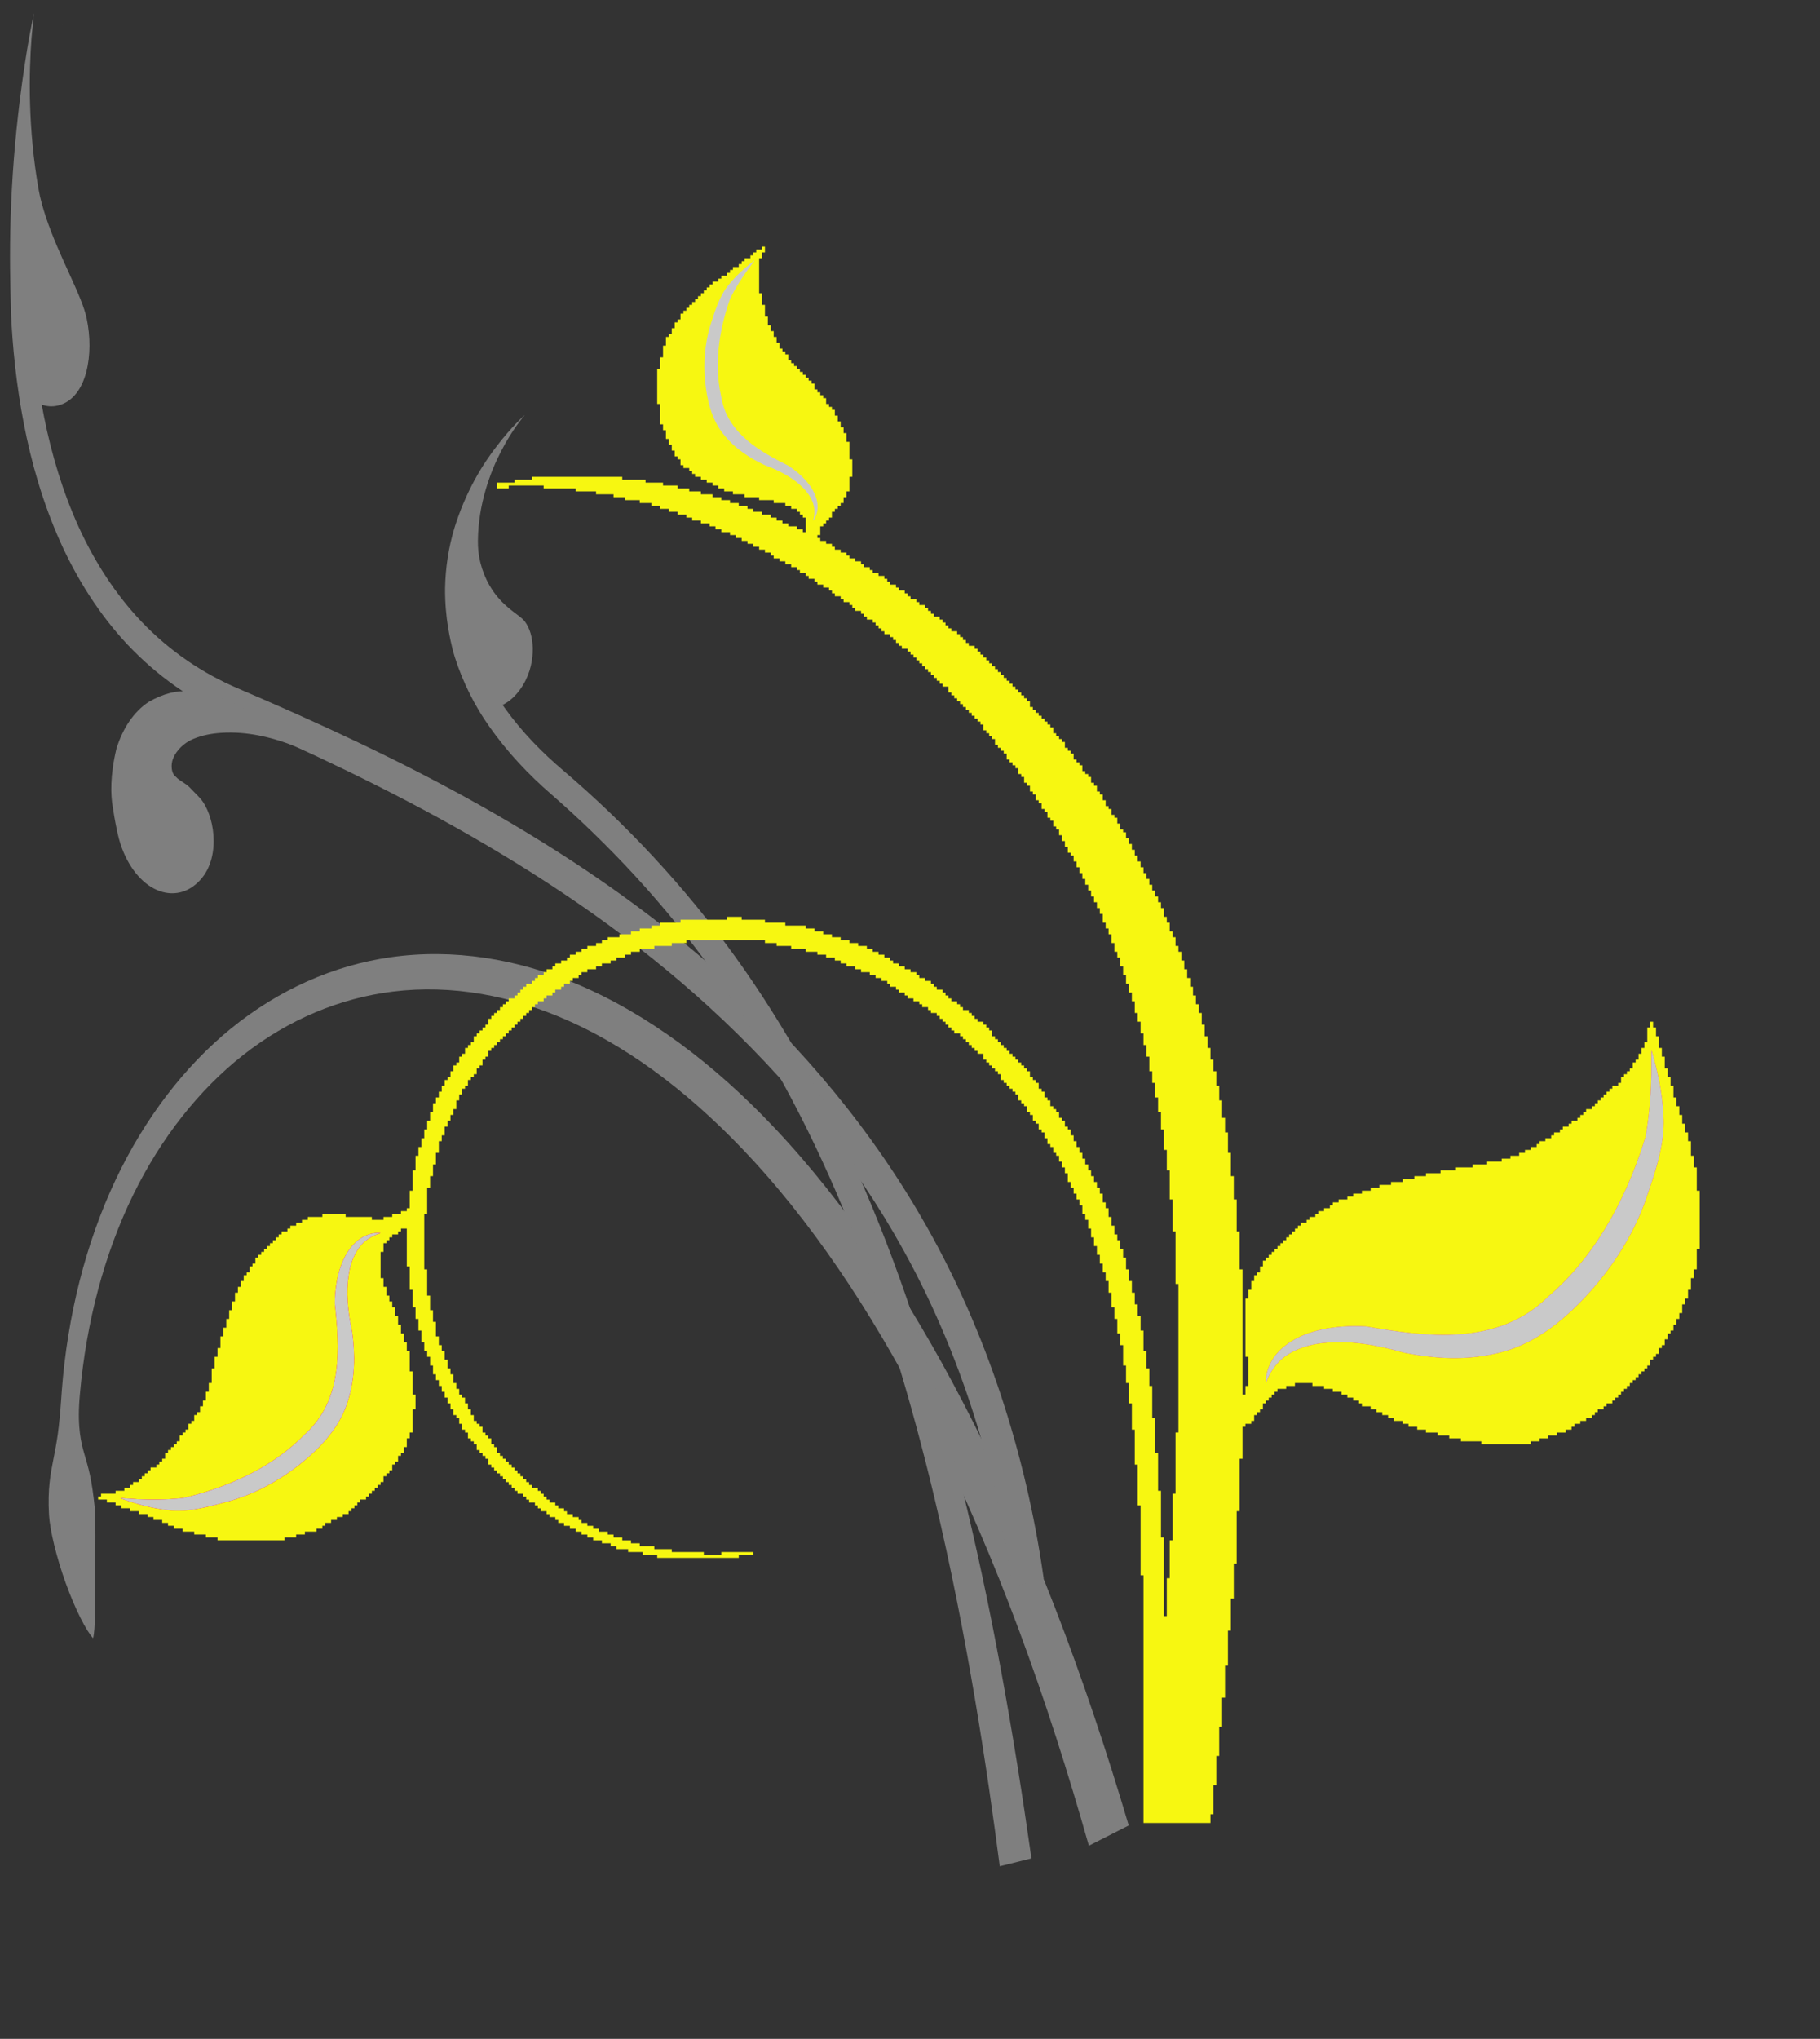 <?xml version="1.0"?><svg width="692.965" height="775.797" xmlns="http://www.w3.org/2000/svg" xmlns:xlink="http://www.w3.org/1999/xlink">
 <rect width="100%" height="100%" fill="#333333" stroke="none"/>
 <title>Yellow branch</title>
 <defs>
  <clipPath id="clipPath29617" clipPathUnits="userSpaceOnUse">
   <path id="path29619" clip-rule="evenodd" d="m4317.43,4855.2c-54.44,0 -98.56,44.12 -98.56,98.58l0,929.99c0,54.46 44.12,98.59 98.56,98.59l445.73,0c54.42,0 98.57,-44.13 98.57,-98.59l0,-929.99c0,-54.46 -44.15,-98.58 -98.57,-98.58l-445.73,0z"/>
  </clipPath>
  <clipPath id="clipPath29973" clipPathUnits="userSpaceOnUse">
   <path id="path29975" clip-rule="evenodd" d="m4894.984,7171.312c55.17,0.08 99.91,-44.57 100,-99.74l1.16,-942.23c0.07,-55.14 -44.58,-99.9 -99.74,-99.98l-451.57,-0.56c-55.16,-0.08 -99.92,44.6 -99.99,99.74l-1.17,942.23c-0.05,55.15 44.59,99.92 99.76,99.98l451.55,0.56z"/>
  </clipPath>
  <clipPath id="clipPath29979" clipPathUnits="userSpaceOnUse">
   <path id="path29981" d="m4871.584,6374.723c-5.16,6.38 -10.4,11.61 -17.99,14.98c-12.26,5.47 -26.27,4.63 -38.01,-1.75c-3.94,-2.13 -6.35,-4.6 -8.82,-8.48c-4.17,-6.56 -6.95,-14.67 -8.05,-22.36c-0.78,-5.48 -1.58,-12.91 -7.88,-14.99c-1.43,-0.49 -3.17,-0.25 -4.84,-0.12c19.7,39.2 23.78,78.79 17.01,106.62c-0.45,0.08 2.3,-15.67 -3.33,-42.49c-5.44,-26.63 -21.36,-63.74 -53.18,-99.17c-30.86,-35.85 -78.18,-68.31 -136.49,-81.78c-58.13,-14.3 -123.65,-12.43 -189.17,-6.96c-5.22,0.44 -10.43,0.89 -15.65,1.35c28.36,0.36 57.28,1.73 86.44,4.84c30.88,3.91 62.33,11.79 89.71,28.17c27.18,16.34 49.85,40.35 62.59,69.01c12.68,28.54 14.04,61.64 2.89,89.44c-10.98,27.87 -33.45,49.31 -58.63,59.67c-11.47,4.7 -23.04,7.29 -34.35,8.16c-0.32,2.9 -2.66,5.9 -3.02,9.05c-0.04,0.38 -0.05,0.76 -0.04,1.13c0.63,11.61 4.84,19.02 -2.4,29.85c-2.77,4.14 -6.15,7.81 -9.87,11c-8.04,6.85 -18.47,9.92 -28.19,12.93c-11.15,3.44 -18.48,3.83 -24.02,7.02c-9.45,5.42 -31.46,22 -30.25,35.19c-2.21,-9.32 -7.6,-18.77 -10.65,-28.1c-3.57,-10.86 -5.71,-20.94 -3.93,-32.36c2.87,-18.48 14.45,-34.24 30.77,-43.16c5.46,-2.99 10.18,-3.94 16.59,-3.88c10.82,0.09 22.43,2.96 32.25,7.47c6.97,3.21 16.26,7.88 23.48,2.12c2.39,-1.94 3.42,-5.71 5.48,-8.03c-38.24,1.69 -73.13,-16.02 -91.79,-38.11c-26.43,-30.39 -24.77,-64.18 -21.17,-79.78c0.65,-0.13 -3.88,14.29 2.03,38.72c5.45,23.87 28.62,56.93 70.77,69.55c20.53,6.24 45.07,7.38 68.64,-0.67c23.45,-7.85 45.41,-25.4 58.07,-49.61c12.84,-24.09 15.15,-54.43 6.37,-82.06c-8.55,-27.79 -28.06,-52.27 -52.01,-70.2c-49.48,-36.46 -115.25,-39.12 -174.71,-40.6c-30.1,-1.14 -59.63,-0.58 -88.31,0.37c-35.1,3.02 -70.16,5.28 -104.71,4.67c-66.06,-1.1 -127.96,-21.12 -174.61,-51.94c-46.49,-30.56 -78.47,-72.13 -87.26,-110.06c-8.58,-37.34 -4.31,-62.99 -2.78,-73.51c0.2,0 -0.01,13.4 2.75,37.22c2.62,23.46 11.54,59.09 40.63,89.59c27.78,31.03 70.09,58.71 121.2,74.28c25.46,8.02 53.03,12.9 81.51,14.6c28.44,1.24 58.39,-0.41 88.51,-2.74c60.43,-4.76 122.97,-13.64 185.96,-15.59c0.43,-0.01 0.84,-0.01 1.25,-0.03c1.83,-5.07 9.3,-6.71 12.38,-11.1c7.28,-10.39 0.05,-22.68 -4.94,-31.92c-7.08,-13.04 -12.05,-28.65 -13.14,-43.45c-0.64,-8.75 0.25,-15.29 3.85,-23.02c10.71,-23.13 31.25,-40.37 56.26,-45.93c15.48,-3.47 29.45,-1.44 44.61,2.46c13.03,3.35 26.41,9.89 39.34,12.07c-18.12,-0.45 -38.81,31.1 -45.4,44.52c-3.85,7.87 -3.72,17.92 -7.44,33.48c-3.25,13.55 -6.5,28.08 -15.16,39.69c-4.01,5.37 -8.76,10.34 -14.17,14.49c-14.14,10.86 -24.66,5.74 -40.59,5.94c-0.53,0.01 -1.05,0.07 -1.54,0.14c-2.08,0.38 -4.1,1.4 -6.02,2.43c59.69,-1.19 120.67,5.37 172.88,29.4c55.28,24.67 95.24,67.61 119.27,109.44c1.38,2.41 2.7,4.82 3.95,7.23c1.47,-0.26 3.05,-0.38 4.37,-1.03c0.24,-0.12 0.47,-0.27 0.7,-0.43c6.74,-4.9 9.58,-10.33 18.93,-10.19c3.57,0.08 7.13,0.67 10.49,1.68c7.26,2.19 13.18,7.27 18.78,11.96c6.41,5.38 9.5,9.65 13.58,11.76c6.97,3.6 25.52,10.4 33.03,4.55c-4.78,4.94 -8.35,11.88 -12.81,17.36"/>
  </clipPath>
  <clipPath id="clipPath29995" clipPathUnits="userSpaceOnUse">
   <path id="path29997" clip-rule="evenodd" d="m4894.984,7171.312c55.17,0.08 99.91,-44.57 100,-99.74l1.16,-942.23c0.07,-55.14 -44.58,-99.9 -99.74,-99.98l-451.57,-0.56c-55.16,-0.08 -99.92,44.6 -99.99,99.74l-1.17,942.23c-0.05,55.15 44.59,99.92 99.76,99.98l451.55,0.56z"/>
  </clipPath>
  <clipPath id="clipPath30289" clipPathUnits="userSpaceOnUse">
   <path id="path30291" clip-rule="evenodd" d="m4575.796,7116.814c55.17,0.08 99.91,-44.57 100,-99.74l1.16,-942.23c0.07,-55.14 -44.58,-99.9 -99.74,-99.98l-451.57,-0.56c-55.16,-0.08 -99.92,44.6 -99.99,99.74l-1.17,942.23c-0.05,55.15 44.59,99.92 99.76,99.98l451.55,0.56z"/>
  </clipPath>
  <clipPath id="clipPath30295" clipPathUnits="userSpaceOnUse">
   <path id="path30297" d="m4412.417,6332.744c3.01,-1.79 6.48,-2.06 9.7,-3.62c-1.02,2.55 -0.62,5.41 0.32,8.08c0.09,-1.23 0.4,-2.44 0.96,-3.59c2.65,-5.48 9.42,-6.99 13.66,-10.93c0.6,5.5 5.58,9.39 4.52,15.21c-1.21,6.85 -9.19,5.35 -12.17,10.26c1.2,-0.7 2.5,-1.43 3.89,-2.18c6.45,-3.41 12,-5.58 12.41,-4.84c0.39,0.75 -4.52,4.14 -10.97,7.58c-1.39,0.72 -2.71,1.41 -3.94,1.99c5.7,0.25 8.91,-7.19 15.28,-4.37c5.42,2.39 5.84,8.68 10.07,12.26c-5.63,1.32 -10.66,6.08 -16.69,5.21c-1.25,-0.18 -2.45,-0.6 -3.55,-1.19c1.71,2.25 3.87,4.18 6.55,4.78c-3.09,1.77 -5.25,4.5 -8.42,5.99c-3.08,1.45 -6.58,2.59 -9.62,3.72c0.33,-4.58 -3.72,-8.84 -3.75,-13.42c0,-2.52 2.95,-8.69 6.07,-11.16c-1.88,0.75 -3.32,1.18 -3.99,1.18c-0.26,0.22 -0.56,0.43 -0.94,0.63c-0.55,0.3 -1.07,0.47 -1.44,0.5l-8,6.2l-0.09,-0.12l7.84,-6.08c-0.11,-0.01 -0.18,-0.05 -0.2,-0.13c-0.03,-0.01 -0.03,-0.07 0,-0.13l-9.37,3.1l-0.05,-0.13l9.48,-3.15c0.2,-0.3 0.69,-0.71 1.32,-1.03c0.5,-0.28 0.99,-0.45 1.35,-0.5c0.52,-0.58 1.61,-1.44 3.09,-2.43c-3.78,1.27 -10.63,0.25 -12.72,-1.18c-3.81,-2.57 -5.07,-8.33 -9.06,-10.61c2.66,-1.88 5.54,-4.16 8.46,-5.9zm17,18.75c-0.03,-0.04 -0.06,-0.07 -0.09,-0.11c-0.06,0.04 -0.12,0.04 -0.18,0.08c0.09,0 0.18,0 0.27,0.03zm-1.39,-2.52c0,-0.05 -0.03,-0.12 -0.04,-0.18c-0.06,0.11 -0.11,0.22 -0.2,0.32c0.09,-0.04 0.15,-0.1 0.24,-0.14"/>
  </clipPath>
  <symbol id="svg_12" height="480" width="640">
   <title>branch</title>
   <g>
    <title>Layer 1</title>
    <g id="svg_11" display="inline" opacity="0.705"/>
    <g id="svg_10" display="inline"/>
    <g id="svg_5" display="inline">
     <path d="m27.688,369.399c-0.48,-3.546 -0.982,-6.066 -1.55,-8.095c-0.567,-2.028 -1.193,-3.563 -1.787,-5.121c-0.594,-1.558 -1.156,-3.141 -1.513,-5.268c-0.357,-2.127 -0.519,-4.804 -0.152,-8.504c0.052,-0.493 0.107,-0.985 0.165,-1.477c2.05,-17.459 7.936,-34.466 17.434,-49.099c9.093,-14.03 21.482,-25.885 35.788,-34.405c14.84,-8.848 31.759,-14.113 48.948,-15.715c19.201,-1.8 38.762,0.986 57.11,7.138c22.01,7.375 42.3,19.603 60.355,34.437c0,0 0,0 0,0c22.799,18.741 42.039,41.683 58.502,66.416c21.248,31.943 37.796,66.937 51.297,103.052l13.019,-5.01c-14.34,-36.643 -31.929,-72.255 -54.324,-104.828c-17.342,-25.238 -37.727,-48.688 -61.822,-67.904c0,0 0,0 0,0c-19.094,-15.234 -40.668,-27.701 -64.098,-35.18c-19.562,-6.24 -40.409,-8.821 -60.914,-6.599c-18.368,2 -36.323,7.938 -52.062,17.648c-15.169,9.369 -28.133,22.207 -37.574,37.288c-9.84,15.744 -15.751,33.762 -17.599,52.125c-0.052,0.517 -0.1,1.034 -0.146,1.551c-0.346,3.813 -0.708,6.696 -1.144,9.1c-0.436,2.405 -0.938,4.329 -1.426,6.2c-0.489,1.871 -0.964,3.689 -1.271,5.878c-0.307,2.188 -0.451,4.75 -0.186,8.077c0.137,1.723 0.727,4.353 1.683,7.338c0.956,2.985 2.283,6.32 3.795,9.485c1.512,3.166 3.207,6.161 4.795,8.551c1.588,2.391 3.063,4.18 4.106,5.001c0.399,-1.04 0.559,-3.208 0.634,-5.952c0.074,-2.744 0.071,-6.065 0.082,-9.43c0.011,-3.365 0.038,-6.772 0.045,-9.719c0.01,-2.946 -0.012,-5.434 -0.19,-6.982z" id="svg_9" fill-rule="evenodd" fill="#7f7f7f"/>
     <path d="m0.3,73.731c-0.01,-0.479 -0.025,-1.067 -0.047,-1.752c-0.069,-2.141 -0.191,-5.239 -0.236,-8.961c-0.045,-3.722 -0.01,-8.068 0.187,-12.698c0.195,-4.63 0.551,-9.544 1.058,-14.402c0.507,-4.858 1.163,-9.66 1.88,-14.078c0,0 0,0 0,0c1.024,-6.339 2.198,-11.964 3.122,-15.926c0.936,-3.681 1.501,-5.913 1.501,-5.913c0,-0.001 0,-0.002 0,-0.001c0,0 0,0 0,0c0.001,0 0,0.001 0,0.001c0,0 0,0.001 0,0.001c14.288,4.175 14.281,4.173 -0.01,-0.002c0.075,0.028 -0.273,2.267 -0.727,6.119c-0.396,3.983 -0.746,9.669 -0.486,16.328c0.25,6.327 1.04,13.608 2.797,21.092c1.013,4.316 3.368,9.28 6.021,14.019c2.654,4.74 5.605,9.243 7.627,13.067c0.929,1.753 1.658,3.366 2.059,4.827c1.203,4.379 1.247,9.146 -0.141,13.161c-0.694,2.008 -1.755,3.833 -3.274,5.294c-1.518,1.461 -3.497,2.562 -6.037,3.016c-1.784,0.318 -3.531,0.224 -5.235,-0.232c0.239,1.004 0.49,2.006 0.754,3.006c2.499,9.467 6.189,18.693 11.285,27.177c5.367,8.92 12.307,16.893 20.47,23.389c9.418,7.47 20.258,12.905 31.559,16.548c0,0 0,0 0,0c26.584,8.603 52.944,17.8 78.563,28.675c27.951,11.869 55.095,25.662 80.1,42.632c25.24,17.139 48.339,37.604 66.436,61.923c19.011,25.512 32.148,55.396 38.006,86.662l-10.351,1.941c-2.07,-11.928 -5.608,-25.449 -11.318,-39.631c-5.71,-14.182 -13.601,-29.02 -24.01,-43.254c-8.008,-11.004 -17.502,-21.692 -28.239,-31.815c-10.736,-10.123 -22.711,-19.681 -35.479,-28.521c-12.003,-8.296 -24.725,-15.946 -37.882,-22.995c-13.157,-7.048 -26.746,-13.496 -40.446,-19.441c-25.997,-11.271 -52.465,-20.628 -77.7,-29.005c-12.376,-4.057 -23.928,-10.14 -33.77,-18.02c-9.155,-7.392 -16.491,-16.179 -21.981,-25.452c-5.704,-9.677 -9.431,-19.608 -11.839,-29.067c-2.519,-9.866 -3.721,-19.205 -4.233,-27.712l0.017,0l0,0l-0,0z" id="svg_8" fill-rule="evenodd" fill="#7f7f7f"/>
     <path d="m98.531,182.872c0,0 -0.733,-0.464 -2.064,-1.269c-1.332,-0.806 -3.264,-1.954 -5.702,-3.285c-2.438,-1.33 -5.383,-2.841 -8.742,-4.331c-3.359,-1.491 -7.133,-2.955 -11.19,-4.197c-3.617,-1.134 -7.875,-1.999 -12.597,-2.208c-3.574,-0.338 -8.104,0.438 -13.033,2.597c-4.896,2.465 -8.418,6.567 -10.451,11.503c-1.058,3.333 -1.531,6.213 -1.655,8.631c-0.123,2.418 0.102,4.373 0.483,5.924c0.592,3.082 1.237,5.333 1.649,6.704c0.858,2.858 2.368,5.617 4.279,7.863c1.912,2.245 4.214,3.982 6.637,5.094c2.423,1.111 4.963,1.615 7.425,1.515c2.461,-0.099 4.846,-0.793 7.026,-2.17c2.178,-1.377 3.657,-3.082 4.589,-4.942c0.931,-1.86 1.315,-3.872 1.313,-5.806c-0.001,-1.934 -0.384,-3.781 -0.989,-5.389c-0.605,-1.608 -1.426,-2.976 -2.388,-4.122c-0.998,-1.19 -2.687,-2.27 -4.515,-3.759c-0.648,-0.502 -1.465,-0.9 -2.273,-1.293c-0.807,-0.393 -1.602,-0.784 -2.168,-1.288c-1.205,-0.557 -1.688,-2.241 -1.201,-3.834c0.38,-1.094 1.17,-2.096 2.141,-2.939c0.971,-0.842 2.119,-1.526 3.254,-2.02c0.456,-0.2 0.915,-0.374 1.37,-0.521c3.015,-0.97 6.197,-1.391 9.162,-1.537c0,0 0,0 0,0c4.345,-0.227 8.465,0.081 12.12,0.606c3.655,0.525 6.849,1.264 9.455,1.97c2.607,0.705 4.631,1.377 5.999,1.843c1.369,0.466 2.085,0.726 2.063,0.661z" id="svg_7" fill-rule="evenodd" fill="#7f7f7f"/>
     <path d="m144.589,157.404c-0.374,-1.196 -1.018,-3.158 -1.571,-5.774c-0.553,-2.616 -1.005,-5.892 -0.953,-9.639c0,0 0,0 0,0c0.062,-2.4 0.331,-4.911 0.843,-7.434c0.512,-2.522 1.267,-5.054 2.252,-7.496c0,0 0,0 0,0c1.748,-4.253 4.018,-8.216 6.472,-11.643c2.454,-3.427 5.078,-6.319 7.448,-8.61c0,0 0,0 0,0c2.356,-2.331 4.523,-4.158 6.099,-5.406c0.796,-0.631 1.482,-1.14 1.964,-1.49c0,0 0,0 0,0c0.243,-0.176 0.456,-0.325 0.605,-0.428c0,0 0,0 0,0c0,0 0,0 0,0c0.093,-0.063 0.177,-0.12 0.235,-0.159c0,0 0,0 0,0c0,0 0,0 0,0c2.031,3.115 3.541,5.431 4.518,6.932c0,0 0,0 0,0c0.892,1.369 1.341,2.059 1.341,2.059c0.143,0.219 0.223,0.342 0.239,0.367c0,0 0,0 0,0c0,0 0,0 0,0c0,0 0,0 0,0c0,0 0,0 0,0c0,0 0,0 0,0c0,0 0,0 0,0c0,0 0,0 0,0c0,0 0,0 0,0c0,0.007 0,0.007 0,0c0,0 0,0 0,0c0,0 0,0 0,0c0,0 0,0 0,0c-0.046,-0.071 -0.575,-0.882 -1.578,-2.422c0,-0 0,-0 0,-0c-1.017,-1.56 -2.521,-3.868 -4.503,-6.908c0,0 0,0 0,0c-0.053,0.048 -0.13,0.115 -0.214,0.189c0,0 0,0 0,0c-0.134,0.126 -0.328,0.302 -0.546,0.511c0,0 0,0 0,0c-0.432,0.413 -1.049,1.008 -1.753,1.757c0,0 0,0 0,0c-1.368,1.452 -3.221,3.584 -5.107,6.37c0,0 0,0 0,0c-1.769,2.564 -3.62,5.783 -5.065,9.544c-1.446,3.761 -2.479,8.069 -2.528,12.494c0,0.441 0,0.882 0.018,1.323c0.067,1.785 0.531,3.749 1.332,5.636c0.801,1.887 1.938,3.69 3.271,5.213c1.701,1.956 3.705,3.472 5.53,4.624c1.825,1.152 3.459,1.952 4.527,2.712c0.293,0.222 0.549,0.443 0.761,0.67c0.743,0.792 1.328,1.709 1.75,2.78c0.422,1.071 0.68,2.3 0.719,3.665c0.039,1.365 -0.143,2.867 -0.642,4.431c-0.499,1.564 -1.314,3.19 -2.583,4.766c-0.614,0.764 -1.337,1.515 -2.186,2.236c-0.367,0.311 -0.74,0.601 -1.122,0.869c0,0 0,0 0,0c-1.053,0.741 -2.164,1.318 -3.329,1.736c0.229,0.249 0.459,0.496 0.691,0.741c5.718,6.067 12.308,11.082 19.12,15.461c20.361,13.143 39.368,28.393 56.031,45.884c16.525,17.334 30.729,36.876 42.527,57.771c0,0 0,0 0,0c13.052,23.108 23.238,47.83 31.522,73.172c9.801,29.994 16.975,60.857 22.815,91.982l-10.351,1.941c-2.043,-11.939 -4.668,-26.001 -8.12,-41.434c-3.453,-15.433 -7.74,-32.233 -13.206,-49.594c-3.755,-11.915 -8.058,-24.09 -13.032,-36.185c-4.974,-12.095 -10.623,-24.107 -17.027,-35.705c-5.706,-10.345 -12.026,-20.375 -18.863,-29.869c-6.837,-9.494 -14.189,-18.451 -21.904,-26.703c0,0 0,0 0,0c-8.63,-9.252 -17.737,-17.652 -26.909,-25.199c-9.173,-7.546 -18.409,-14.239 -27.312,-20.126c0,0 0,0 0,0c-7.503,-4.895 -14.448,-10.488 -20.255,-16.734c-4.77,-5.076 -8.687,-10.954 -11.325,-17.218c-0.229,-0.552 -0.445,-1.106 -0.648,-1.662l-0,0z" id="svg_6" fill-rule="evenodd" fill="#7f7f7f"/>
    </g>
    <g id="svg_4" display="inline"/>
    <g id="svg_3" display="inline"/>
    <g id="svg_2" display="inline"/>
    <g id="svg_1" display="inline"/>
   </g>
  </symbol>
 </defs>
 <g>
  <title>Layer 1</title>
  <use x="0" y="0" transform="matrix(1.166, 0, 0, 1.54, 3.817, 5.055)" xlink:href="#svg_12" id="svg_13"/>
  <path id="path29989" d="m647.155,475.238l-1.109,0l0,7.76l-1.109,0l0,3.326l-1.109,0l0,4.435l-1.109,0l0,3.326l-1.109,0l0,2.217l-1.109,0l0,3.326l-1.109,0l0,2.217l-1.109,0l0,2.217l-1.109,0l0,2.217l-1.109,0l0,1.109l-1.109,0l0,2.217l-1.109,0l0,2.217l-1.109,0l0,1.109l-1.109,0l0,2.217l-1.109,0l0,1.109l-1.109,0l0,1.109l-1.109,0l0,2.217l-1.109,0l0,1.109l-1.109,0l0,1.109l-1.109,0l0,1.109l-1.109,0l0,1.109l-1.109,0l0,1.109l-1.109,0l0,1.109l-1.109,0l0,1.109l-1.109,0l0,1.109l-1.109,0l0,1.109l-1.109,0l0,1.109l-1.109,0l0,1.109l-1.109,0l0,1.109l-1.109,0l0,1.109l-2.217,0l0,1.109l-1.109,0l0,1.109l-2.217,0l0,1.109l-1.109,0l0,1.109l-1.109,0l0,1.109l-2.217,0l0,1.109l-2.217,0l0,1.109l-2.217,0l0,1.109l-1.109,0l0,1.109l-2.217,0l0,1.109l-3.326,0l0,1.109l-3.326,0l0,1.109l-3.326,0l0,1.109l-3.326,0l0,1.109l-18.847,0l0,-1.109l-7.76,0l0,-1.109l-4.435,0l0,-1.109l-4.435,0l0,-1.109l-4.435,0l0,-1.109l-3.326,0l0,-1.109l-3.326,0l0,-1.109l-2.217,0l0,-1.109l-3.326,0l0,-1.109l-2.217,0l0,-1.109l-2.217,0l0,-1.109l-2.217,0l0,-1.109l-2.217,0l0,-1.109l-3.326,0l0,-1.109l-1.109,0l0,-1.109l-2.217,0l0,-1.109l-2.217,0l0,-1.109l-2.217,0l0,-1.109l-3.326,0l0,-1.109l-3.326,0l0,-1.109l-4.435,0l0,-1.109l-6.652,0l0,1.109l-3.326,0l0,1.109l-3.326,0l0,1.109l-1.109,0l0,1.109l-1.109,0l0,1.109l-1.109,0l0,1.109l-1.109,0l0,1.109l-1.109,0l0,2.217l-1.109,0l0,1.109l-1.109,0l0,1.109l-1.109,0l0,2.217l-1.109,0l0,1.109l-2.217,0l0,1.109l-1.109,0l0,12.195l-1.109,0l0,19.955l-1.109,0l0,19.955l-1.109,0l0,13.304l-1.109,0l0,12.195l-1.109,0l0,13.304l-1.109,0l0,12.195l-1.109,0l0,11.086l-1.109,0l0,11.086l-1.109,0l0,11.086l-1.109,0l0,11.086l-1.109,0l0,3.326l-25.499,0l0,-94.234l-1.109,0l0,-26.607l-1.109,0l0,-15.521l-1.109,0l0,-13.304l-1.109,0l0,-9.978l-1.109,0l0,-7.76l-1.109,0l0,-6.652l-1.109,0l0,-7.76l-1.109,0l0,-4.435l-1.109,0l0,-5.543l-1.109,0l0,-4.435l-1.109,0l0,-5.543l-1.109,0l0,-4.435l-1.109,0l0,-3.326l-1.109,0l0,-3.326l-1.109,0l0,-3.326l-1.109,0l0,-3.326l-1.109,0l0,-3.326l-1.109,0l0,-3.326l-1.109,0l0,-3.326l-1.109,0l0,-2.217l-1.109,0l0,-3.326l-1.109,0l0,-2.217l-1.109,0l0,-2.217l-1.109,0l0,-2.217l-1.109,0l0,-2.217l-1.109,0l0,-3.326l-1.109,0l0,-2.217l-1.109,0l0,-2.217l-1.109,0l0,-2.217l-1.109,0l0,-1.109l-1.109,0l0,-2.217l-1.109,0l0,-1.109l-1.109,0l0,-2.217l-1.109,0l0,-2.217l-1.109,0l0,-1.109l-1.109,0l0,-2.217l-1.109,0l0,-1.109l-1.109,0l0,-2.217l-1.109,0l0,-1.109l-1.109,0l0,-2.217l-1.109,0l0,-1.109l-1.109,0l0,-1.109l-1.109,0l0,-2.217l-1.109,0l0,-1.109l-1.109,0l0,-1.109l-1.109,0l0,-1.109l-1.109,0l0,-1.109l-1.109,0l0,-1.109l-1.109,0l0,-2.217l-1.109,0l0,-1.109l-1.109,0l0,-1.109l-1.109,0l0,-1.109l-1.109,0l0,-1.109l-1.109,0l0,-1.109l-1.109,0l0,-2.217l-2.217,0l0,-1.109l-1.109,0l0,-1.109l-1.109,0l0,-1.109l-1.109,0l0,-1.109l-1.109,0l0,-1.109l-1.109,0l0,-1.109l-1.109,0l0,-1.109l-2.217,0l0,-1.109l-1.109,0l0,-1.109l-1.109,0l0,-1.109l-1.109,0l0,-1.109l-1.109,0l0,-1.109l-1.109,0l0,-1.109l-1.109,0l0,-1.109l-2.217,0l0,-1.109l-1.109,0l0,-1.109l-2.217,0l0,-1.109l-1.109,0l0,-1.109l-2.217,0l0,-1.109l-2.217,0l0,-1.109l-1.109,0l0,-1.109l-2.217,0l0,-1.109l-1.109,0l0,-1.109l-2.217,0l0,-1.109l-1.109,0l0,-1.109l-2.217,0l0,-1.109l-2.217,0l0,-1.109l-2.217,0l0,-1.109l-3.326,0l0,-1.109l-2.217,0l0,-1.109l-3.326,0l0,-1.109l-2.217,0l0,-1.109l-2.217,0l0,-1.109l-3.326,0l0,-1.109l-3.326,0l0,-1.109l-4.435,0l0,-1.109l-5.543,0l0,-1.109l-5.543,0l0,-1.109l-4.435,0l0,-1.109l-29.933,0l0,1.109l-5.543,0l0,1.109l-6.652,0l0,1.109l-5.543,0l0,1.109l-3.326,0l0,1.109l-2.217,0l0,1.109l-3.326,0l0,1.109l-2.217,0l0,1.109l-3.326,0l0,1.109l-2.217,0l0,1.109l-3.326,0l0,1.109l-2.217,0l0,1.109l-1.109,0l0,1.109l-2.217,0l0,1.109l-1.109,0l0,1.109l-2.217,0l0,1.109l-1.109,0l0,1.109l-2.217,0l0,1.109l-1.109,0l0,1.109l-2.217,0l0,1.109l-1.109,0l0,1.109l-2.217,0l0,1.109l-1.109,0l0,1.109l-1.109,0l0,1.109l-1.109,0l0,1.109l-1.109,0l0,1.109l-1.109,0l0,1.109l-1.109,0l0,1.109l-1.109,0l0,1.109l-1.109,0l0,1.109l-1.109,0l0,1.109l-1.109,0l0,1.109l-1.109,0l0,1.109l-1.109,0l0,1.109l-1.109,0l0,1.109l-1.109,0l0,1.109l-1.109,0l0,1.109l-1.109,0l0,1.109l-1.109,0l0,2.217l-1.109,0l0,1.109l-1.109,0l0,2.217l-1.109,0l0,1.109l-1.109,0l0,2.217l-1.109,0l0,1.109l-1.109,0l0,1.109l-1.109,0l0,2.217l-1.109,0l0,1.109l-1.109,0l0,2.217l-1.109,0l0,2.217l-1.109,0l0,3.326l-1.109,0l0,2.217l-1.109,0l0,2.217l-1.109,0l0,2.217l-1.109,0l0,3.326l-1.109,0l0,2.217l-1.109,0l0,4.435l-1.109,0l0,4.435l-1.109,0l0,4.435l-1.109,0l0,4.435l-1.109,0l0,9.978l-1.109,0l0,21.064l1.109,0l0,9.978l1.109,0l0,5.543l1.109,0l0,4.435l1.109,0l0,5.543l1.109,0l0,3.326l1.109,0l0,2.217l1.109,0l0,3.326l1.109,0l0,3.326l1.109,0l0,2.217l1.109,0l0,3.326l1.109,0l0,2.217l1.109,0l0,2.217l1.109,0l0,1.109l1.109,0l0,2.217l1.109,0l0,2.217l1.109,0l0,2.217l1.109,0l0,2.217l1.109,0l0,1.109l1.109,0l0,1.109l1.109,0l0,2.217l1.109,0l0,1.109l1.109,0l0,1.109l1.109,0l0,2.217l1.109,0l0,1.109l1.109,0l0,2.217l1.109,0l0,1.109l1.109,0l0,1.109l1.109,0l0,1.109l1.109,0l0,1.109l1.109,0l0,1.109l1.109,0l0,1.109l1.109,0l0,1.109l1.109,0l0,1.109l1.109,0l0,1.109l1.109,0l0,1.109l1.109,0l0,1.109l1.109,0l0,1.109l2.217,0l0,1.109l1.109,0l0,1.109l1.109,0l0,1.109l1.109,0l0,1.109l1.109,0l0,1.109l2.217,0l0,1.109l1.109,0l0,1.109l2.217,0l0,1.109l1.109,0l0,1.109l2.217,0l0,1.109l2.217,0l0,1.109l1.109,0l0,1.109l2.217,0l0,1.109l2.217,0l0,1.109l2.217,0l0,1.109l3.326,0l0,1.109l2.217,0l0,1.109l3.326,0l0,1.109l3.326,0l0,1.109l3.326,0l0,1.109l5.543,0l0,1.109l6.652,0l0,1.109l12.195,0l0,1.109l6.652,0l0,-1.109l12.195,0l0,1.109l-5.543,0l0,1.109l-31.042,0l0,-1.109l-5.543,0l0,-1.109l-5.543,0l0,-1.109l-4.435,0l0,-1.109l-2.217,0l0,-1.109l-3.326,0l0,-1.109l-3.326,0l0,-1.109l-2.217,0l0,-1.109l-2.217,0l0,-1.109l-2.217,0l0,-1.109l-2.217,0l0,-1.109l-2.217,0l0,-1.109l-2.217,0l0,-1.109l-1.109,0l0,-1.109l-2.217,0l0,-1.109l-1.109,0l0,-1.109l-2.217,0l0,-1.109l-1.109,0l0,-1.109l-1.109,0l0,-1.109l-2.217,0l0,-1.109l-1.109,0l0,-1.109l-1.109,0l0,-1.109l-2.217,0l0,-1.109l-1.109,0l0,-1.109l-1.109,0l0,-1.109l-1.109,0l0,-1.109l-1.109,0l0,-1.109l-1.109,0l0,-1.109l-1.109,0l0,-1.109l-1.109,0l0,-1.109l-1.109,0l0,-1.109l-1.109,0l0,-1.109l-1.109,0l0,-2.217l-1.109,0l0,-1.109l-1.109,0l0,-1.109l-1.109,0l0,-1.109l-1.109,0l0,-2.217l-1.109,0l0,-1.109l-1.109,0l0,-1.109l-1.109,0l0,-2.217l-1.109,0l0,-1.109l-1.109,0l0,-2.217l-1.109,0l0,-2.217l-1.109,0l0,-1.109l-1.109,0l0,-2.217l-1.109,0l0,-2.217l-1.109,0l0,-2.217l-1.109,0l0,-2.217l-1.109,0l0,-2.217l-1.109,0l0,-2.217l-1.109,0l0,-2.217l-1.109,0l0,-3.326l-1.109,0l0,-3.326l-1.109,0l0,-2.217l-1.109,0l0,-3.326l-1.109,0l0,-4.435l-1.109,0l0,-4.435l-1.109,0l0,-4.435l-1.109,0l0,-6.652l-1.109,0l0,-8.869l-1.109,0l0,-14.412l-2.217,0l0,1.109l-1.109,0l0,1.109l-2.217,0l0,1.109l-1.109,0l0,1.109l-1.109,0l0,1.109l-1.109,0l0,3.326l-1.109,0l0,9.978l1.109,0l0,3.326l1.109,0l0,3.326l1.109,0l0,2.217l1.109,0l0,2.217l1.109,0l0,3.326l1.109,0l0,3.326l1.109,0l0,3.326l1.109,0l0,3.326l1.109,0l0,3.326l1.109,0l0,7.76l1.109,0l0,8.869l1.109,0l0,5.543l-1.109,0l0,8.869l-1.109,0l0,2.217l-1.109,0l0,3.326l-1.109,0l0,2.217l-1.109,0l0,1.109l-1.109,0l0,2.217l-1.109,0l0,1.109l-1.109,0l0,2.217l-1.109,0l0,1.109l-1.109,0l0,1.109l-1.109,0l0,2.217l-1.109,0l0,1.109l-1.109,0l0,1.109l-1.109,0l0,1.109l-1.109,0l0,1.109l-1.109,0l0,1.109l-1.109,0l0,1.109l-2.217,0l0,1.109l-1.109,0l0,1.109l-1.109,0l0,1.109l-1.109,0l0,1.109l-1.109,0l0,1.109l-2.217,0l0,1.109l-2.217,0l0,1.109l-2.217,0l0,1.109l-2.217,0l0,1.109l-1.109,0l0,1.109l-2.217,0l0,1.109l-4.435,0l0,1.109l-3.326,0l0,1.109l-4.435,0l0,1.109l-25.499,0l0,-1.109l-4.435,0l0,-1.109l-4.435,0l0,-1.109l-4.435,0l0,-1.109l-3.326,0l0,-1.109l-2.217,0l0,-1.109l-2.217,0l0,-1.109l-3.326,0l0,-1.109l-2.217,0l0,-1.109l-3.326,0l0,-1.109l-3.326,0l0,-1.109l-3.326,0l0,-1.109l-2.217,0l0,-1.109l-3.326,0l0,-1.109l-3.326,0l0,-1.109l1.109,0l0,-1.109l5.543,0l0,-1.109l3.326,0l0,-1.109l2.217,0l0,-1.109l1.109,0l0,-1.109l2.217,0l0,-1.109l1.109,0l0,-1.109l1.109,0l0,-1.109l1.109,0l0,-1.109l1.109,0l0,-1.109l2.217,0l0,-1.109l1.109,0l0,-1.109l1.109,0l0,-1.109l1.109,0l0,-2.217l1.109,0l0,-1.109l1.109,0l0,-1.109l1.109,0l0,-1.109l1.109,0l0,-1.109l1.109,0l0,-2.217l1.109,0l0,-1.109l1.109,0l0,-1.109l1.109,0l0,-2.217l1.109,0l0,-1.109l1.109,0l0,-2.217l1.109,0l0,-1.109l1.109,0l0,-2.217l1.109,0l0,-2.217l1.109,0l0,-3.326l1.109,0l0,-3.326l1.109,0l0,-5.543l1.109,0l0,-4.435l1.109,0l0,-3.326l1.109,0l0,-4.435l1.109,0l0,-3.326l1.109,0l0,-3.326l1.109,0l0,-3.326l1.109,0l0,-3.326l1.109,0l0,-3.326l1.109,0l0,-2.217l1.109,0l0,-2.217l1.109,0l0,-2.217l1.109,0l0,-1.109l1.109,0l0,-2.217l1.109,0l0,-1.109l1.109,0l0,-2.217l1.109,0l0,-1.109l1.109,0l0,-1.109l1.109,0l0,-1.109l1.109,0l0,-1.109l1.109,0l0,-1.109l1.109,0l0,-1.109l1.109,0l0,-1.109l1.109,0l0,-1.109l1.109,0l0,-1.109l2.217,0l0,-1.109l1.109,0l0,-1.109l2.217,0l0,-1.109l2.217,0l0,-1.109l2.217,0l0,-1.109l5.543,0l0,-1.109l8.869,0l0,1.109l9.978,0l0,1.109l4.435,0l0,-1.109l3.326,0l0,-1.109l3.326,0l0,-1.109l2.217,0l0,-1.109l1.109,0l0,-6.652l1.109,0l0,-7.76l1.109,0l0,-5.543l1.109,0l0,-3.326l1.109,0l0,-3.326l1.109,0l0,-3.326l1.109,0l0,-3.326l1.109,0l0,-3.326l1.109,0l0,-3.326l1.109,0l0,-2.217l1.109,0l0,-2.217l1.109,0l0,-2.217l1.109,0l0,-2.217l1.109,0l0,-1.109l1.109,0l0,-2.217l1.109,0l0,-2.217l1.109,0l0,-1.109l1.109,0l0,-2.217l1.109,0l0,-1.109l1.109,0l0,-2.217l1.109,0l0,-1.109l1.109,0l0,-1.109l1.109,0l0,-2.217l1.109,0l0,-1.109l1.109,0l0,-1.109l1.109,0l0,-1.109l1.109,0l0,-1.109l1.109,0l0,-2.217l1.109,0l0,-1.109l1.109,0l0,-1.109l1.109,0l0,-1.109l1.109,0l0,-1.109l1.109,0l0,-1.109l1.109,0l0,-1.109l1.109,0l0,-1.109l2.217,0l0,-1.109l1.109,0l0,-1.109l1.109,0l0,-1.109l1.109,0l0,-1.109l1.109,0l0,-1.109l2.217,0l0,-1.109l1.109,0l0,-1.109l1.109,0l0,-1.109l2.217,0l0,-1.109l1.109,0l0,-1.109l2.217,0l0,-1.109l1.109,0l0,-1.109l2.217,0l0,-1.109l2.217,0l0,-1.109l1.109,0l0,-1.109l2.217,0l0,-1.109l2.217,0l0,-1.109l2.217,0l0,-1.109l3.326,0l0,-1.109l2.217,0l0,-1.109l2.217,0l0,-1.109l4.435,0l0,-1.109l4.435,0l0,-1.109l3.326,0l0,-1.109l4.435,0l0,-1.109l3.326,0l0,-1.109l7.76,0l0,-1.109l17.738,0l0,-1.109l5.543,0l0,1.109l8.869,0l0,1.109l7.76,0l0,1.109l7.76,0l0,1.109l3.326,0l0,1.109l3.326,0l0,1.109l3.326,0l0,1.109l3.326,0l0,1.109l3.326,0l0,1.109l3.326,0l0,1.109l3.326,0l0,1.109l2.217,0l0,1.109l2.217,0l0,1.109l2.217,0l0,1.109l2.217,0l0,1.109l1.109,0l0,1.109l2.217,0l0,1.109l2.217,0l0,1.109l2.217,0l0,1.109l2.217,0l0,1.109l1.109,0l0,1.109l2.217,0l0,1.109l2.217,0l0,1.109l1.109,0l0,1.109l1.109,0l0,1.109l2.217,0l0,1.109l1.109,0l0,1.109l1.109,0l0,1.109l1.109,0l0,1.109l2.217,0l0,1.109l1.109,0l0,1.109l1.109,0l0,1.109l2.217,0l0,1.109l1.109,0l0,1.109l1.109,0l0,1.109l1.109,0l0,1.109l2.217,0l0,1.109l1.109,0l0,1.109l1.109,0l0,1.109l1.109,0l0,2.217l1.109,0l0,1.109l1.109,0l0,1.109l1.109,0l0,1.109l1.109,0l0,1.109l1.109,0l0,1.109l1.109,0l0,1.109l1.109,0l0,1.109l1.109,0l0,1.109l1.109,0l0,1.109l1.109,0l0,1.109l1.109,0l0,1.109l1.109,0l0,1.109l1.109,0l0,2.217l1.109,0l0,1.109l1.109,0l0,1.109l1.109,0l0,2.217l1.109,0l0,1.109l1.109,0l0,2.217l1.109,0l0,1.109l1.109,0l0,2.217l1.109,0l0,1.109l1.109,0l0,1.109l1.109,0l0,2.217l1.109,0l0,1.109l1.109,0l0,2.217l1.109,0l0,1.109l1.109,0l0,2.217l1.109,0l0,2.217l1.109,0l0,2.217l1.109,0l0,2.217l1.109,0l0,2.217l1.109,0l0,2.217l1.109,0l0,2.217l1.109,0l0,2.217l1.109,0l0,2.217l1.109,0l0,2.217l1.109,0l0,2.217l1.109,0l0,3.326l1.109,0l0,2.217l1.109,0l0,3.326l1.109,0l0,3.326l1.109,0l0,3.326l1.109,0l0,2.217l1.109,0l0,3.326l1.109,0l0,3.326l1.109,0l0,4.435l1.109,0l0,4.435l1.109,0l0,4.435l1.109,0l0,4.435l1.109,0l0,4.435l1.109,0l0,5.543l1.109,0l0,7.76l1.109,0l0,6.652l1.109,0l0,6.652l1.109,0l0,12.195l1.109,0l0,13.304l1.109,0l0,14.412l1.109,0l0,17.738l1.109,0l0,29.933l1.109,0l0,-14.412l1.109,0l0,-14.412l1.109,0l0,-17.738l1.109,0l0,-23.281l1.109,0l0,-56.54l-1.109,0l0,-19.955l-1.109,0l0,-12.195l-1.109,0l0,-11.086l-1.109,0l0,-7.76l-1.109,0l0,-7.76l-1.109,0l0,-6.652l-1.109,0l0,-5.543l-1.109,0l0,-5.543l-1.109,0l0,-4.435l-1.109,0l0,-5.543l-1.109,0l0,-4.435l-1.109,0l0,-4.435l-1.109,0l0,-4.435l-1.109,0l0,-3.326l-1.109,0l0,-4.435l-1.109,0l0,-3.326l-1.109,0l0,-3.326l-1.109,0l0,-3.326l-1.109,0l0,-3.326l-1.109,0l0,-3.326l-1.109,0l0,-2.217l-1.109,0l0,-3.326l-1.109,0l0,-3.326l-1.109,0l0,-2.217l-1.109,0l0,-2.217l-1.109,0l0,-3.326l-1.109,0l0,-2.217l-1.109,0l0,-2.217l-1.109,0l0,-2.217l-1.109,0l0,-2.217l-1.109,0l0,-2.217l-1.109,0l0,-2.217l-1.109,0l0,-2.217l-1.109,0l0,-2.217l-1.109,0l0,-2.217l-1.109,0l0,-2.217l-1.109,0l0,-1.109l-1.109,0l0,-2.217l-1.109,0l0,-2.217l-1.109,0l0,-2.217l-1.109,0l0,-2.217l-1.109,0l0,-1.109l-1.109,0l0,-2.217l-1.109,0l0,-1.109l-1.109,0l0,-2.217l-1.109,0l0,-1.109l-1.109,0l0,-2.217l-1.109,0l0,-1.109l-1.109,0l0,-2.217l-1.109,0l0,-1.109l-1.109,0l0,-2.217l-1.109,0l0,-1.109l-1.109,0l0,-2.217l-1.109,0l0,-1.109l-1.109,0l0,-2.217l-1.109,0l0,-1.109l-1.109,0l0,-1.109l-1.109,0l0,-1.109l-1.109,0l0,-2.217l-1.109,0l0,-1.109l-1.109,0l0,-1.109l-1.109,0l0,-1.109l-1.109,0l0,-2.217l-1.109,0l0,-1.109l-1.109,0l0,-1.109l-1.109,0l0,-1.109l-1.109,0l0,-2.217l-1.109,0l0,-1.109l-1.109,0l0,-1.109l-1.109,0l0,-1.109l-1.109,0l0,-1.109l-1.109,0l0,-1.109l-1.109,0l0,-1.109l-1.109,0l0,-1.109l-1.109,0l0,-1.109l-1.109,0l0,-1.109l-1.109,0l0,-1.109l-1.109,0l0,-1.109l-1.109,0l0,-2.217l-2.217,0l0,-1.109l-1.109,0l0,-1.109l-1.109,0l0,-1.109l-1.109,0l0,-1.109l-1.109,0l0,-1.109l-1.109,0l0,-1.109l-1.109,0l0,-1.109l-1.109,0l0,-1.109l-1.109,0l0,-1.109l-1.109,0l0,-1.109l-1.109,0l0,-1.109l-1.109,0l0,-1.109l-1.109,0l0,-1.109l-2.217,0l0,-1.109l-1.109,0l0,-1.109l-1.109,0l0,-1.109l-1.109,0l0,-1.109l-1.109,0l0,-1.109l-2.217,0l0,-1.109l-1.109,0l0,-1.109l-1.109,0l0,-1.109l-1.109,0l0,-1.109l-1.109,0l0,-1.109l-2.217,0l0,-1.109l-1.109,0l0,-1.109l-1.109,0l0,-1.109l-2.217,0l0,-1.109l-1.109,0l0,-1.109l-1.109,0l0,-1.109l-2.217,0l0,-1.109l-1.109,0l0,-1.109l-2.217,0l0,-1.109l-1.109,0l0,-1.109l-1.109,0l0,-1.109l-2.217,0l0,-1.109l-2.217,0l0,-1.109l-1.109,0l0,-1.109l-2.217,0l0,-1.109l-1.109,0l0,-1.109l-2.217,0l0,-1.109l-1.109,0l0,-1.109l-2.217,0l0,-1.109l-2.217,0l0,-1.109l-2.217,0l0,-1.109l-2.217,0l0,-1.109l-1.109,0l0,-1.109l-2.217,0l0,-1.109l-2.217,0l0,-1.109l-2.217,0l0,-1.109l-2.217,0l0,-1.109l-2.217,0l0,-1.109l-2.217,0l0,-1.109l-2.217,0l0,-1.109l-3.326,0l0,-1.109l-2.217,0l0,-1.109l-2.217,0l0,-1.109l-3.326,0l0,-1.109l-3.326,0l0,-1.109l-2.217,0l0,-1.109l-3.326,0l0,-1.109l-3.326,0l0,-1.109l-3.326,0l0,-1.109l-3.326,0l0,-1.109l-4.435,0l0,-1.109l-5.543,0l0,-1.109l-4.435,0l0,-1.109l-6.652,0l0,-1.109l-7.76,0l0,-1.109l-12.195,0l0,-1.109l-13.304,0l0,1.109l-4.435,0l0,-2.217l6.652,0l0,-1.109l6.652,0l0,-1.109l34.368,0l0,1.109l8.869,0l0,1.109l6.652,0l0,1.109l5.543,0l0,1.109l4.435,0l0,1.109l4.435,0l0,1.109l4.435,0l0,1.109l3.326,0l0,1.109l3.326,0l0,1.109l3.326,0l0,1.109l3.326,0l0,1.109l2.217,0l0,1.109l3.326,0l0,1.109l3.326,0l0,1.109l2.217,0l0,1.109l2.217,0l0,1.109l2.217,0l0,1.109l3.326,0l0,1.109l2.217,0l0,1.109l1.109,0l0,-5.543l-1.109,0l0,-1.109l-1.109,0l0,-1.109l-1.109,0l0,-1.109l-2.217,0l0,-1.109l-2.217,0l0,-1.109l-4.435,0l0,-1.109l-5.543,0l0,-1.109l-5.543,0l0,-1.109l-4.435,0l0,-1.109l-3.326,0l0,-1.109l-2.217,0l0,-1.109l-2.217,0l0,-1.109l-2.217,0l0,-1.109l-2.217,0l0,-1.109l-2.217,0l0,-1.109l-1.109,0l0,-1.109l-1.109,0l0,-1.109l-2.217,0l0,-1.109l-1.109,0l0,-2.217l-1.109,0l0,-1.109l-1.109,0l0,-2.217l-1.109,0l0,-2.217l-1.109,0l0,-2.217l-1.109,0l0,-3.326l-1.109,0l0,-2.217l-1.109,0l0,-7.76l-1.109,0l0,-13.304l1.109,0l0,-4.435l1.109,0l0,-4.435l1.109,0l0,-3.326l1.109,0l0,-1.109l1.109,0l0,-2.217l1.109,0l0,-2.217l1.109,0l0,-1.109l1.109,0l0,-2.217l1.109,0l0,-1.109l1.109,0l0,-1.109l1.109,0l0,-1.109l1.109,0l0,-1.109l1.109,0l0,-1.109l1.109,0l0,-1.109l1.109,0l0,-1.109l1.109,0l0,-1.109l1.109,0l0,-1.109l1.109,0l0,-1.109l1.109,0l0,-1.109l2.217,0l0,-1.109l1.109,0l0,-1.109l2.217,0l0,-1.109l1.109,0l0,-1.109l1.109,0l0,-1.109l2.217,0l0,-1.109l1.109,0l0,-1.109l1.109,0l0,-1.109l2.217,0l0,-1.109l1.109,0l0,-1.109l1.109,0l0,-1.109l2.217,0l0,-1.109l1.109,0l0,2.217l-1.109,0l0,2.217l-1.109,0l0,13.304l1.109,0l0,4.435l1.109,0l0,4.435l1.109,0l0,3.326l1.109,0l0,2.217l1.109,0l0,2.217l1.109,0l0,2.217l1.109,0l0,2.217l1.109,0l0,1.109l1.109,0l0,1.109l1.109,0l0,2.217l1.109,0l0,1.109l1.109,0l0,1.109l1.109,0l0,1.109l1.109,0l0,1.109l1.109,0l0,1.109l1.109,0l0,1.109l1.109,0l0,1.109l1.109,0l0,1.109l1.109,0l0,2.217l1.109,0l0,1.109l1.109,0l0,1.109l1.109,0l0,1.109l1.109,0l0,2.217l1.109,0l0,1.109l1.109,0l0,1.109l1.109,0l0,2.217l1.109,0l0,2.217l1.109,0l0,2.217l1.109,0l0,2.217l1.109,0l0,3.326l1.109,0l0,6.652l1.109,0l0,6.652l-1.109,0l0,5.543l-1.109,0l0,2.217l-1.109,0l0,2.217l-1.109,0l0,1.109l-1.109,0l0,1.109l-1.109,0l0,1.109l-1.109,0l0,2.217l-1.109,0l0,1.109l-1.109,0l0,1.109l-1.109,0l0,1.109l-1.109,0l0,3.326l-1.109,0l0,1.109l1.109,0l0,1.109l2.217,0l0,1.109l2.217,0l0,1.109l1.109,0l0,1.109l2.217,0l0,1.109l2.217,0l0,1.109l1.109,0l0,1.109l2.217,0l0,1.109l2.217,0l0,1.109l1.109,0l0,1.109l2.217,0l0,1.109l1.109,0l0,1.109l2.217,0l0,1.109l2.217,0l0,1.109l1.109,0l0,1.109l1.109,0l0,1.109l2.217,0l0,1.109l1.109,0l0,1.109l2.217,0l0,1.109l1.109,0l0,1.109l1.109,0l0,1.109l2.217,0l0,1.109l1.109,0l0,1.109l2.217,0l0,1.109l1.109,0l0,1.109l1.109,0l0,1.109l1.109,0l0,1.109l2.217,0l0,1.109l1.109,0l0,1.109l1.109,0l0,1.109l1.109,0l0,1.109l1.109,0l0,1.109l2.217,0l0,1.109l1.109,0l0,1.109l1.109,0l0,1.109l1.109,0l0,1.109l1.109,0l0,1.109l2.217,0l0,1.109l1.109,0l0,1.109l1.109,0l0,1.109l1.109,0l0,1.109l1.109,0l0,1.109l1.109,0l0,1.109l1.109,0l0,1.109l1.109,0l0,1.109l1.109,0l0,1.109l1.109,0l0,1.109l1.109,0l0,1.109l1.109,0l0,1.109l1.109,0l0,1.109l1.109,0l0,1.109l1.109,0l0,1.109l1.109,0l0,1.109l1.109,0l0,1.109l1.109,0l0,1.109l1.109,0l0,1.109l1.109,0l0,2.217l1.109,0l0,1.109l1.109,0l0,1.109l1.109,0l0,1.109l1.109,0l0,1.109l1.109,0l0,1.109l1.109,0l0,1.109l1.109,0l0,1.109l1.109,0l0,2.217l1.109,0l0,1.109l1.109,0l0,1.109l1.109,0l0,1.109l1.109,0l0,2.217l1.109,0l0,1.109l1.109,0l0,1.109l1.109,0l0,2.217l1.109,0l0,1.109l1.109,0l0,1.109l1.109,0l0,2.217l1.109,0l0,1.109l1.109,0l0,1.109l1.109,0l0,2.217l1.109,0l0,1.109l1.109,0l0,2.217l1.109,0l0,1.109l1.109,0l0,2.217l1.109,0l0,2.217l1.109,0l0,1.109l1.109,0l0,2.217l1.109,0l0,1.109l1.109,0l0,2.217l1.109,0l0,2.217l1.109,0l0,1.109l1.109,0l0,2.217l1.109,0l0,2.217l1.109,0l0,2.217l1.109,0l0,2.217l1.109,0l0,2.217l1.109,0l0,2.217l1.109,0l0,2.217l1.109,0l0,2.217l1.109,0l0,2.217l1.109,0l0,2.217l1.109,0l0,2.217l1.109,0l0,2.217l1.109,0l0,2.217l1.109,0l0,3.326l1.109,0l0,2.217l1.109,0l0,3.326l1.109,0l0,2.217l1.109,0l0,3.326l1.109,0l0,2.217l1.109,0l0,3.326l1.109,0l0,3.326l1.109,0l0,3.326l1.109,0l0,3.326l1.109,0l0,3.326l1.109,0l0,3.326l1.109,0l0,3.326l1.109,0l0,4.435l1.109,0l0,4.435l1.109,0l0,4.435l1.109,0l0,4.435l1.109,0l0,4.435l1.109,0l0,5.543l1.109,0l0,5.543l1.109,0l0,6.652l1.109,0l0,5.543l1.109,0l0,7.76l1.109,0l0,8.869l1.109,0l0,8.869l1.109,0l0,12.195l1.109,0l0,14.412l1.109,0l0,47.671l1.109,0l0,-3.326l1.109,0l0,-11.086l-1.109,0l0,-22.173l1.109,0l0,-3.326l1.109,0l0,-3.326l1.109,0l0,-2.217l1.109,0l0,-1.109l1.109,0l0,-2.217l1.109,0l0,-2.217l1.109,0l0,-1.109l1.109,0l0,-1.109l1.109,0l0,-1.109l1.109,0l0,-1.109l1.109,0l0,-1.109l1.109,0l0,-1.109l1.109,0l0,-1.109l1.109,0l0,-1.109l1.109,0l0,-1.109l1.109,0l0,-1.109l1.109,0l0,-1.109l1.109,0l0,-1.109l1.109,0l0,-1.109l2.217,0l0,-1.109l1.109,0l0,-1.109l2.217,0l0,-1.109l1.109,0l0,-1.109l2.217,0l0,-1.109l2.217,0l0,-1.109l1.109,0l0,-1.109l2.217,0l0,-1.109l3.326,0l0,-1.109l2.217,0l0,-1.109l3.326,0l0,-1.109l3.326,0l0,-1.109l3.326,0l0,-1.109l4.435,0l0,-1.109l4.435,0l0,-1.109l4.435,0l0,-1.109l4.435,0l0,-1.109l5.543,0l0,-1.109l5.543,0l0,-1.109l6.652,0l0,-1.109l5.543,0l0,-1.109l5.543,0l0,-1.109l3.326,0l0,-1.109l3.326,0l0,-1.109l2.217,0l0,-1.109l2.217,0l0,-1.109l2.217,0l0,-1.109l1.109,0l0,-1.109l2.217,0l0,-1.109l2.217,0l0,-1.109l1.109,0l0,-1.109l2.217,0l0,-1.109l1.109,0l0,-1.109l2.217,0l0,-1.109l1.109,0l0,-1.109l2.217,0l0,-1.109l1.109,0l0,-1.109l1.109,0l0,-1.109l1.109,0l0,-1.109l2.217,0l0,-1.109l1.109,0l0,-1.109l1.109,0l0,-1.109l1.109,0l0,-1.109l1.109,0l0,-1.109l1.109,0l0,-1.109l1.109,0l0,-1.109l1.109,0l0,-1.109l2.217,0l0,-1.109l1.109,0l0,-2.217l1.109,0l0,-1.109l1.109,0l0,-1.109l1.109,0l0,-1.109l1.109,0l0,-2.217l1.109,0l0,-1.109l1.109,0l0,-2.217l1.109,0l0,-2.217l1.109,0l0,-2.217l1.109,0l0,-5.543l1.109,0l0,-2.217l1.109,0l0,2.217l1.109,0l0,3.326l1.109,0l0,4.435l1.109,0l0,3.326l1.109,0l0,4.435l1.109,0l0,3.326l1.109,0l0,3.326l1.109,0l0,4.435l1.109,0l0,3.326l1.109,0l0,3.326l1.109,0l0,3.326l1.109,0l0,3.326l1.109,0l0,3.326l1.109,0l0,5.543l1.109,0l0,4.435l1.109,0l0,8.869l1.109,0" fill-rule="nonzero" fill="#f7f711"/>
  <path id="path29999" d="m486.203,518.94c3.426,-4.046 10.311,-7.461 18.925,-8.038c8.714,-0.82 18.436,0.632 29.445,3.803c11.286,2.25 24.19,3.292 37.427,-0.277c13.647,-3.67 24.59,-13.127 33.503,-23.026c8.891,-9.945 16.075,-21.452 20.498,-33.182c3.947,-11.352 7.982,-22.527 7.372,-33.237c-0.421,-10.243 -2.616,-18.448 -4.457,-25.155c-0.632,-0.166 0.932,13.825 -2.339,32.594c-5.61,18.581 -16.696,43.503 -36.895,60.787c-19.501,19.302 -46.862,15.477 -69.545,11.485c-11.774,-0.654 -22.716,1.464 -29.933,6.696c-7.483,5.189 -8.47,12.461 -8.16,14.656c0.178,0.111 0.721,-3.093 4.157,-7.107" fill-rule="nonzero" fill="#ff3f3f"/>
  <path id="path30001" d="m139.467,471.912c-3.093,2.295 -5.898,7.14 -6.741,13.403c-1.02,6.297 -0.399,13.437 1.375,21.596c1.086,8.348 1.241,17.783 -1.996,27.25c-3.337,9.789 -10.72,17.273 -18.348,23.315c-7.672,5.997 -16.397,10.665 -25.155,13.326c-8.448,2.35 -16.774,4.778 -24.545,3.791c-7.428,-0.798 -13.315,-2.783 -18.104,-4.435c-0.077,-0.466 10.022,1.352 23.847,-0.155c13.791,-3.226 32.461,-10.089 45.997,-23.98c15,-13.259 13.526,-33.392 11.685,-50.077c0.089,-8.636 2.151,-16.486 6.308,-21.497c4.157,-5.189 9.479,-5.577 11.053,-5.233c0.077,0.122 -2.273,0.355 -5.377,2.694" fill-rule="nonzero" fill="#ff3f3f"/>
  <path id="path30003" d="m310.063,193.822c-0.188,-2.772 -2.018,-6.352 -5.454,-9.291c-3.415,-3.082 -7.96,-5.499 -13.581,-7.605c-5.454,-2.572 -11.22,-6.164 -15.654,-11.796c-4.59,-5.82 -6.241,-13.203 -6.907,-20.177c-0.643,-6.94 -0.067,-14.036 1.752,-20.344c1.874,-6.009 3.67,-11.973 7.261,-16.275c3.382,-4.18 6.874,-6.951 9.723,-9.201c0.355,0.122 -4.69,5.521 -9.179,14.445c-3.415,9.568 -6.563,23.503 -3.47,37.106c2.173,14.19 14.866,21.153 25.676,26.552c5.156,3.403 9.091,7.705 10.499,12.151c1.519,4.534 -0.322,7.904 -1.164,8.736c-0.089,0 0.687,-1.53 0.499,-4.301" fill-rule="nonzero" fill="#c9c9c9"/>
  <g transform="matrix(-0.87,3.246,3.246,0.87,-16236.079,-20109.603) " id="g11908" fill="#4e9a06">
   <g id="g11910" clip-path="url(#clipPath30289)" fill="#4e9a06">
    <g id="g11912" clip-path="url(#clipPath30295)" fill="#4e9a06">
     <path d="m4570.576,6361.16l0,1l-2,0l0,1l-1,0l0,1l-2,0l0,1l-1,0l0,1l-2,0l0,1l-1,0l0,1l-1,0l0,1l-1,0l0,1l-1,0l0,1l-1,0l0,2l-1,0l0,-3l1,0l0,-3l-2,0l0,1l-3,0l0,1l-2,0l0,1l-3,0l0,1l-2,0l0,1l-1,0l0,1l-2,0l0,1l-1,0l0,1l-2,0l0,1l-1,0l0,3l1,0l0,1l1,0l0,1l1,0l0,1l1,0l0,2l1,0l0,1l1,0l0,1l1,0l0,1l1,0l0,1l1,0l0,1l2,0l0,1l8,0l0,1l-2,0l0,1l-1,0l0,1l-3,0l0,1l-3,0l0,1l-3,0l0,1l-1,0l0,1l2,0l0,-1l3,0l0,-1l2,0l0,1l-2,0l0,1l-1,0l0,1l-1,0l0,1l-1,0l0,1l2,0l0,-1l1,0l0,-1l2,0l0,-1l1,0l0,-1l1,0l0,-1l1,0l0,-1l3,0l0,-1l1,0l0,1l-1,0l0,2l-1,0l0,2l-1,0l0,3l-1,0l0,3l1,0l0,4l1,0l0,2l1,0l0,3l1,0l0,3l3,0l0,-1l3,0l0,-1l3,0l0,-1l2,0l0,-1l1,0l0,-1l2,0l0,-1l1,0l0,-1l2,0l0,-1l1,0l0,-1l1,0l0,-2l-2,0l0,-1l-2,0l0,-1l6,0l0,-1l3,0l0,-1l2,0l0,-1l2,0l0,-1l3,0l0,-1l2,0l0,-1l-1,0l0,-2l-1,0l0,-1l-1,0l0,-1l-1,0l0,-2l-1,0l0,-2l-1,0l0,-1l-1,0l0,-1l-1,0l0,-1l-1,0l0,-1l-2,0l0,-1l-3,0l0,-1l1,0l0,-1l2,0l0,-3l-2,0l0,1l-3,0l0,-1l1,0l0,-8l-1,0l0,-3l-1,0l0,-2l-1,0l0,-2l-1,0l0,-3" id="path11914" fill-rule="nonzero" fill="#003f7f"/>
    </g>
   </g>
  </g>
  <path id="svg_14" d="m139.467,471.912c-3.093,2.295 -5.898,7.14 -6.741,13.403c-1.02,6.297 -0.399,13.437 1.375,21.596c1.086,8.348 1.241,17.783 -1.996,27.25c-3.337,9.789 -10.72,17.273 -18.348,23.315c-7.672,5.997 -16.397,10.665 -25.155,13.326c-8.448,2.35 -16.774,4.778 -24.545,3.791c-7.428,-0.798 -13.315,-2.783 -18.104,-4.435c-0.077,-0.466 10.022,1.352 23.847,-0.155c13.791,-3.226 32.461,-10.089 45.997,-23.98c15,-13.259 13.526,-33.392 11.685,-50.077c0.089,-8.636 2.151,-16.486 6.308,-21.497c4.157,-5.189 9.479,-5.577 11.053,-5.233c0.077,0.122 -2.273,0.355 -5.377,2.694" fill-rule="nonzero" fill="#ff3f3f"/>
  <path id="svg_15" d="m486.203,518.94c3.426,-4.046 10.311,-7.461 18.925,-8.038c8.714,-0.82 18.436,0.632 29.445,3.803c11.286,2.25 24.19,3.292 37.427,-0.277c13.647,-3.67 24.59,-13.127 33.503,-23.026c8.891,-9.945 16.075,-21.452 20.498,-33.182c3.947,-11.352 7.982,-22.527 7.372,-33.237c-0.421,-10.243 -2.616,-18.448 -4.457,-25.155c-0.632,-0.166 0.932,13.825 -2.339,32.594c-5.61,18.581 -16.696,43.503 -36.895,60.787c-19.501,19.302 -46.862,15.477 -69.545,11.485c-11.774,-0.654 -22.716,1.464 -29.933,6.696c-7.483,5.189 -8.47,12.461 -8.16,14.656c0.178,0.111 0.721,-3.093 4.157,-7.107" fill-rule="nonzero" fill="#c9c9c9"/>
  <path id="svg_16" d="m139.467,471.912c-3.093,2.295 -5.898,7.14 -6.741,13.403c-1.02,6.297 -0.399,13.437 1.375,21.596c1.086,8.348 1.241,17.783 -1.996,27.25c-3.337,9.789 -10.72,17.273 -18.348,23.315c-7.672,5.997 -16.397,10.665 -25.155,13.326c-8.448,2.35 -16.774,4.778 -24.545,3.791c-7.428,-0.798 -13.315,-2.783 -18.104,-4.435c-0.077,-0.466 10.022,1.352 23.847,-0.155c13.791,-3.226 32.461,-10.089 45.997,-23.98c15,-13.259 13.526,-33.392 11.685,-50.077c0.089,-8.636 2.151,-16.486 6.308,-21.497c4.157,-5.189 9.479,-5.577 11.053,-5.233c0.077,0.122 -2.273,0.355 -5.377,2.694" fill-rule="nonzero" fill="#c9c9c9"/>
 </g>
</svg>